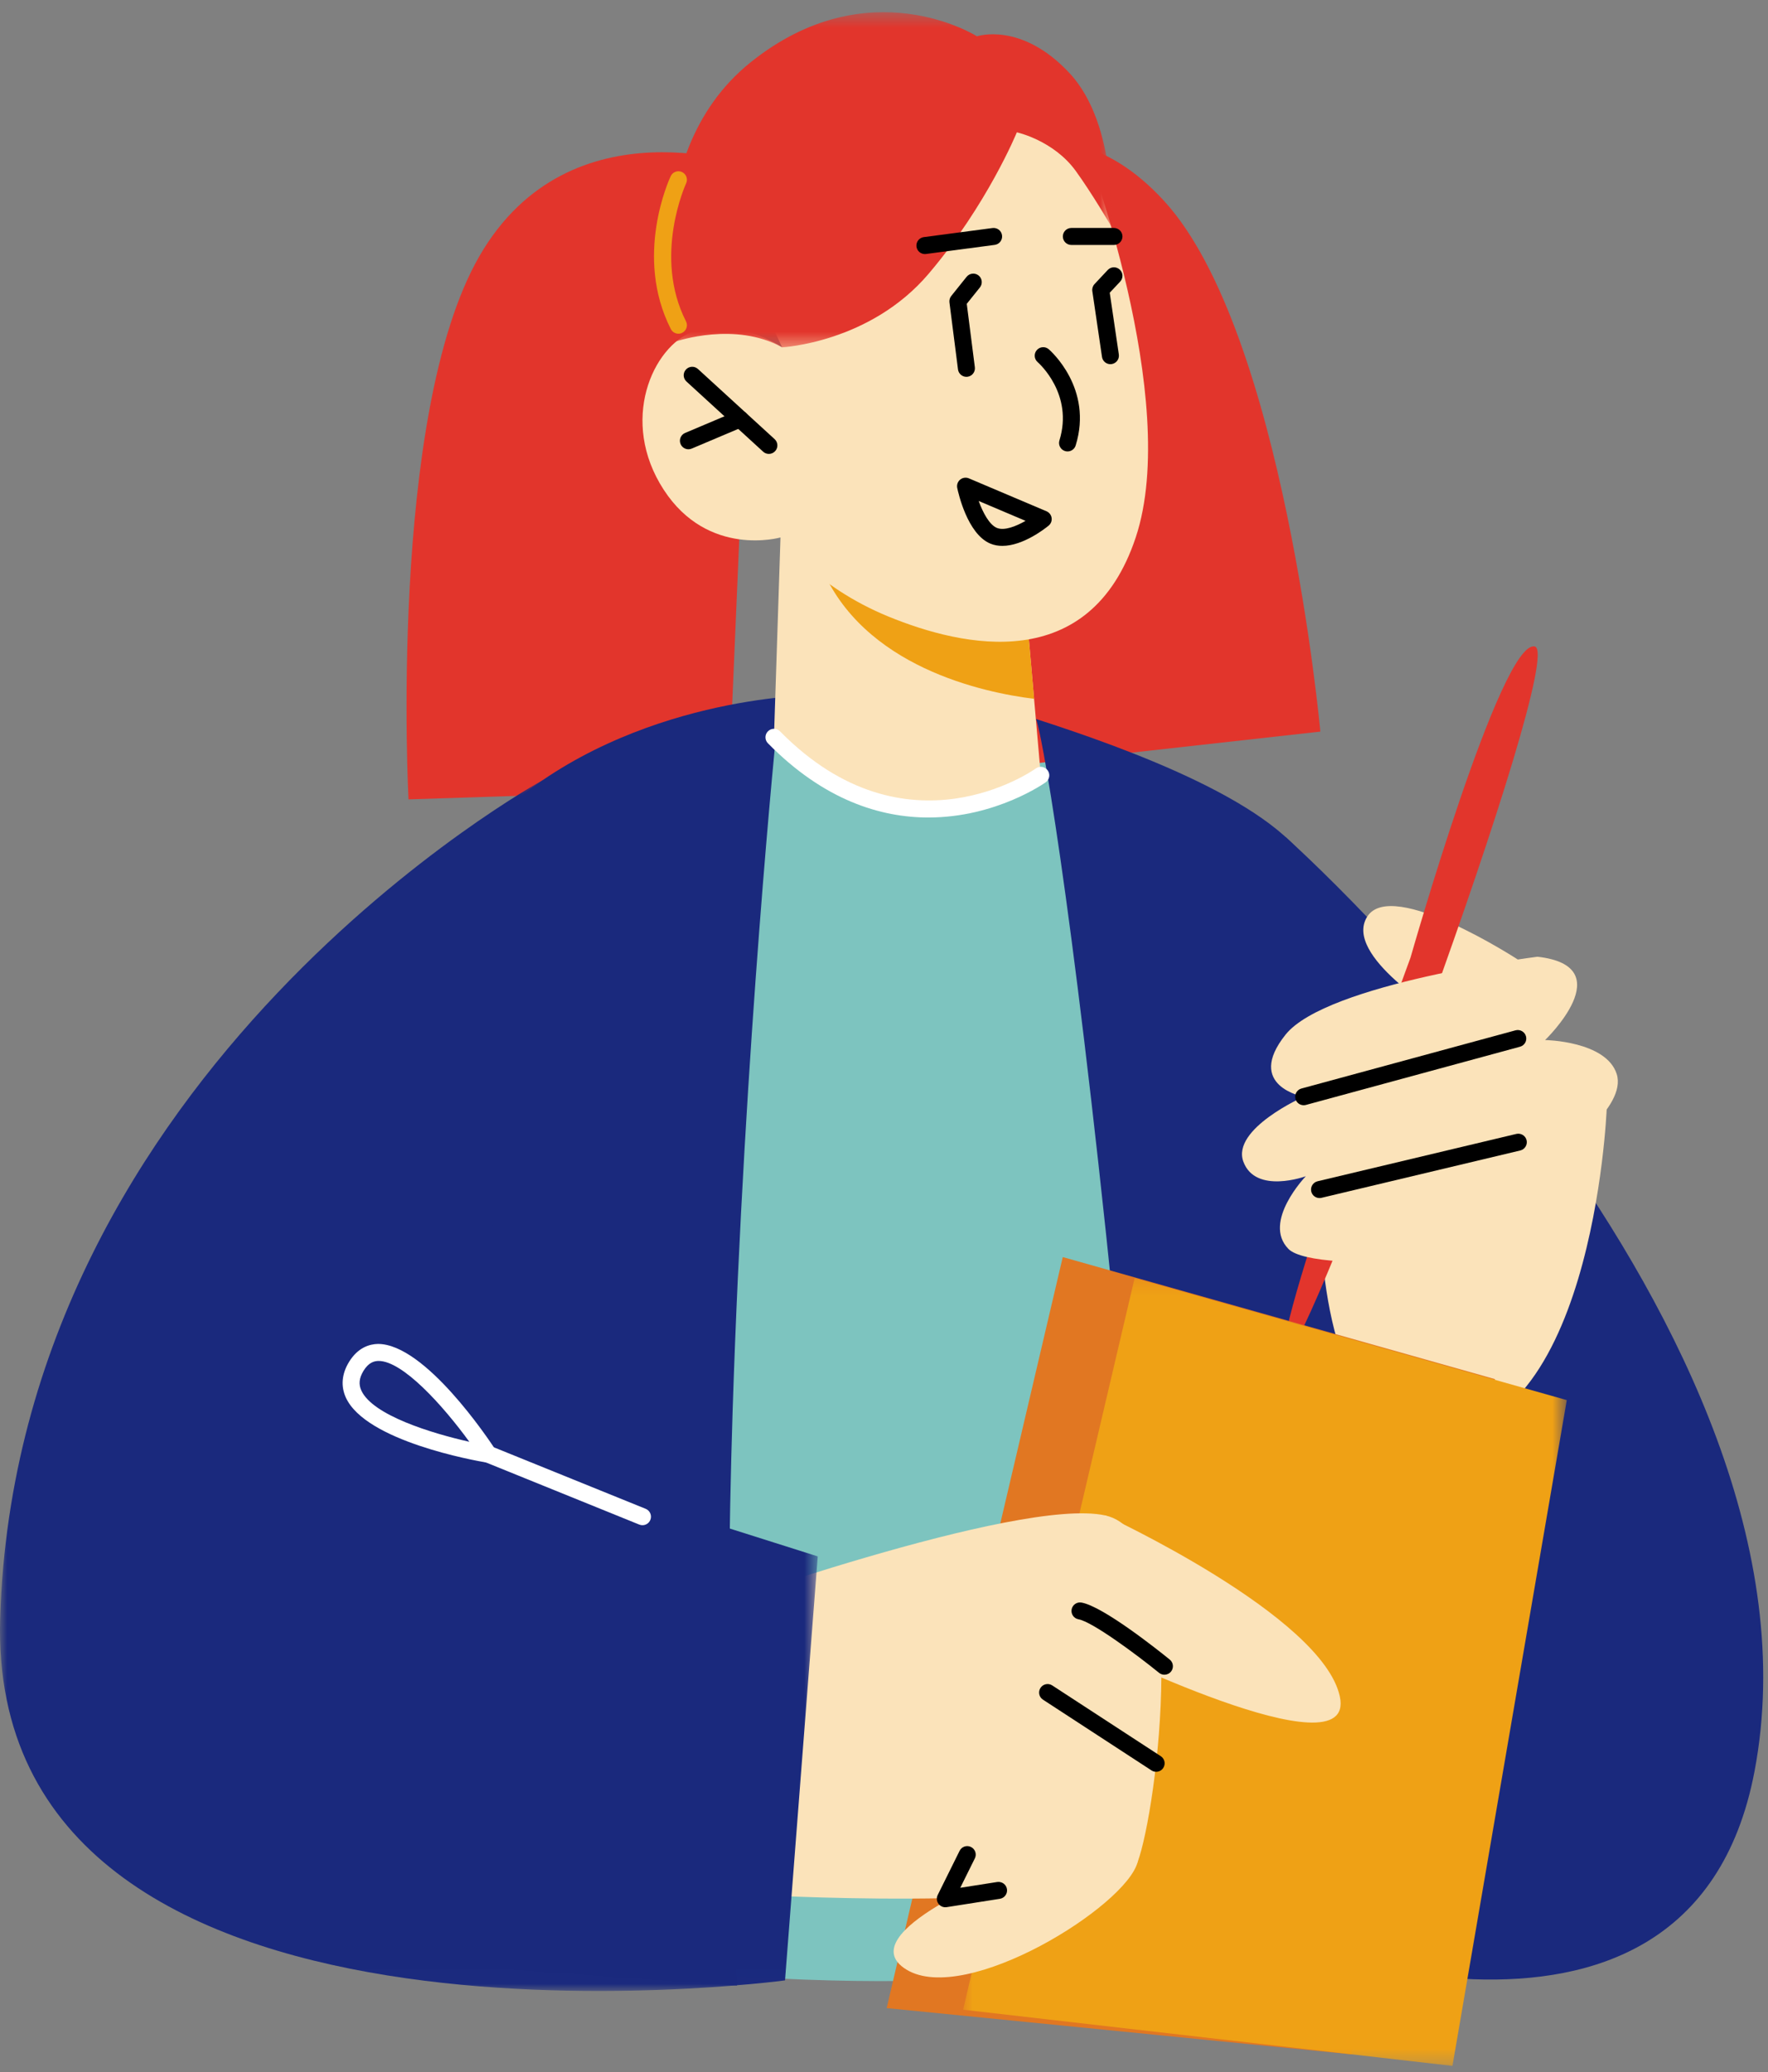 <?xml version="1.0" encoding="UTF-8"?>
<svg width="122px" height="143px" viewBox="0 0 122 143" version="1.1" xmlns="http://www.w3.org/2000/svg" xmlns:xlink="http://www.w3.org/1999/xlink">
    <rect x="0" y="0" width="122" height="143" fill="#808080" stroke="none"/>
    <title>titpic_01</title>
    <defs>
        <polygon id="path-1" points="0.705 0.437 31.249 0.437 31.249 23.563 0.705 23.563"></polygon>
        <polygon id="path-3" points="0.829 0.311 42.487 0.311 42.487 54.676 0.829 54.676"></polygon>
        <polygon id="path-5" points="0 0.447 56.429 0.447 56.429 83.994 0 83.994"></polygon>
    </defs>
    <g id="Page-1" stroke="none" stroke-width="1" fill="none" fill-rule="evenodd">
        <g id="index-copy" transform="translate(-605, -1242)">
            <g id="box1" transform="translate(410, 1221)">
                <g id="Group-78" transform="translate(195, 21)">
                    <path d="M39.012,135.207 C39.012,135.207 68.878,139.439 81.322,133.716 C93.765,127.994 86.751,95.094 86.751,95.094 C86.751,95.094 79.993,50.034 70.297,49.074 C60.601,48.113 52.042,49.327 52.042,49.327 L40.081,87.618 L39.012,135.207 Z" id="Fill-1" fill="#7DC4BF"></path>
                    <path d="M52.109,11.553 C52.109,11.553 39.367,6.758 33.072,17.691 C26.777,28.623 28.189,55.163 28.189,55.163 L50.275,54.449 L52.109,11.553 Z" id="Fill-3" fill="#E2352C"></path>
                    <path d="M63.792,13.401 C63.792,13.401 72.087,4.847 80.341,13.882 C88.595,22.917 91.11,50.486 91.11,50.486 L69.994,52.84 L63.792,13.401 Z" id="Fill-5" fill="#E2352C"></path>
                    <path d="M85.704,132.999 C85.704,132.999 116.524,146.143 121.069,122.24 C126.876,91.705 88.721,57.771 88.721,57.771 L85.704,132.999 Z" id="Fill-7" fill="#1A297D"></path>
                    <path d="M66.258,47.845 C66.258,47.845 67.883,48.292 70.296,49.073 L53.615,50.058 C53.615,50.058 51.369,72.088 50.555,97.352 C49.985,115.256 50.453,129.133 50.857,137.016 L25.74,135.207 C25.74,135.207 25.963,63.635 34.842,55.851 C43.721,48.068 55.96,47.98 55.96,47.98 L66.258,47.845 Z" id="Fill-9" fill="#1A297D"></path>
                    <path d="M91.84,140.229 L78.612,139.923 C79.358,130.324 79.189,113.187 76.867,90.379 C73.906,61.369 71.77,49.979 71.478,49.613 C77.84,51.661 88.485,55.514 90.657,60.242 C93.651,66.785 91.84,140.229 91.84,140.229" id="Fill-11" fill="#1A297D"></path>
                    <path d="M91.11,83.869 C91.11,83.869 91.002,98.21 97.912,98.993 C109.915,100.353 110.867,76.563 110.867,76.563 L91.11,83.869 Z" id="Fill-13" fill="#FBE3BA"></path>
                    <path d="M53.857,37.084 L53.407,50.88 C53.407,50.88 55.767,54.927 63.817,55.845 C69.814,56.53 71.819,53.505 71.819,53.505 L70.757,41.386 L56.285,37.705 L53.857,37.084 Z" id="Fill-15" fill="#FBE3BA"></path>
                    <path d="M56.285,37.705 C56.308,38.083 56.437,38.532 56.643,39.049 C59.505,46.041 67.898,47.802 71.361,48.225 L70.757,41.386 L56.285,37.705 Z" id="Fill-17" fill="#EFA115"></path>
                    <path d="M74.859,10.042 C74.859,10.042 81.536,27.575 78.369,37.091 C75.2,46.608 66.483,44.666 61.311,42.548 C56.141,40.43 53.855,37.088 53.855,37.088 C53.855,37.088 48.862,38.516 45.796,33.79 C42.729,29.064 45.005,23.916 47.869,22.849 C50.732,21.782 53.97,23.968 53.97,23.968 L51.596,18.852 C51.596,18.852 63.819,-5.979 74.859,10.042" id="Fill-19" fill="#FBE3BA"></path>
                    <path d="M53.056,31.323 C52.914,31.323 52.772,31.273 52.659,31.169 L47.37,26.329 C47.131,26.111 47.114,25.74 47.333,25.501 C47.552,25.262 47.922,25.245 48.162,25.464 L53.452,30.304 C53.691,30.523 53.707,30.894 53.489,31.132 C53.373,31.259 53.214,31.323 53.056,31.323" id="Fill-21" fill="#000000"></path>
                    <path d="M47.505,31.003 C47.277,31.003 47.059,30.868 46.964,30.645 C46.838,30.346 46.977,30.002 47.277,29.876 L50.832,28.372 C51.128,28.246 51.474,28.384 51.601,28.683 C51.727,28.982 51.589,29.326 51.289,29.452 L47.733,30.956 C47.659,30.988 47.581,31.003 47.505,31.003" id="Fill-23" fill="#000000"></path>
                    <g id="Group-27" transform="translate(45.434, 0.405)">
                        <mask id="mask-2" fill="white">
                            <use xlink:href="#path-1"></use>
                        </mask>
                        <g id="Clip-26"></g>
                        <path d="M8.536,23.563 C8.536,23.563 14.598,23.256 18.649,18.483 C22.699,13.71 24.733,8.727 24.733,8.727 C24.733,8.727 27.263,9.277 28.795,11.388 C29.921,12.94 31.225,15.177 31.225,15.177 C31.225,15.177 31.705,8.232 28.373,4.647 C25.041,1.063 21.98,2.1 21.98,2.1 C21.98,2.1 14.514,-2.645 6.364,3.893 C-1.786,10.43 1.264,23.143 1.264,23.143 C1.264,23.143 5.298,21.762 8.536,23.563" id="Fill-25" fill="#E2352C" mask="url(#mask-2)"></path>
                    </g>
                    <path d="M73.665,31.153 C73.608,31.153 73.549,31.145 73.492,31.127 C73.182,31.031 73.009,30.703 73.105,30.393 C74.09,27.207 71.702,25.077 71.601,24.988 C71.357,24.775 71.331,24.405 71.543,24.16 C71.756,23.915 72.125,23.89 72.368,24.1 C72.494,24.209 75.442,26.808 74.226,30.74 C74.148,30.992 73.916,31.153 73.665,31.153" id="Fill-28" fill="#000000"></path>
                    <path d="M76.622,25.131 C76.336,25.131 76.086,24.922 76.043,24.63 L75.375,20.091 C75.349,19.914 75.405,19.735 75.527,19.605 L76.439,18.631 C76.661,18.395 77.031,18.383 77.269,18.605 C77.505,18.826 77.517,19.197 77.296,19.434 L76.577,20.2 L77.204,24.459 C77.251,24.78 77.029,25.077 76.709,25.125 C76.68,25.13 76.651,25.131 76.622,25.131" id="Fill-30" fill="#000000"></path>
                    <path d="M66.687,26.004 C66.396,26.004 66.143,25.787 66.106,25.491 L65.516,20.868 C65.496,20.71 65.541,20.551 65.639,20.427 L66.701,19.101 C66.906,18.848 67.275,18.808 67.526,19.01 C67.779,19.213 67.82,19.582 67.618,19.835 L66.711,20.966 L67.269,25.342 C67.31,25.664 67.084,25.957 66.762,25.999 C66.737,26.002 66.711,26.004 66.687,26.004" id="Fill-32" fill="#000000"></path>
                    <path d="M76.867,16.904 L73.928,16.904 C73.605,16.904 73.341,16.641 73.341,16.318 C73.341,15.993 73.605,15.731 73.928,15.731 L76.867,15.731 C77.191,15.731 77.454,15.993 77.454,16.318 C77.454,16.641 77.191,16.904 76.867,16.904" id="Fill-34" fill="#000000"></path>
                    <path d="M63.822,17.532 C63.532,17.532 63.28,17.317 63.241,17.022 C63.198,16.701 63.424,16.406 63.745,16.363 L68.487,15.736 C68.815,15.696 69.102,15.919 69.145,16.24 C69.188,16.562 68.962,16.856 68.64,16.899 L63.9,17.527 C63.873,17.53 63.847,17.532 63.822,17.532" id="Fill-36" fill="#000000"></path>
                    <path d="M67.532,34.571 C67.831,35.39 68.275,36.216 68.789,36.43 C69.299,36.642 70.108,36.323 70.768,35.943 L67.532,34.571 Z M69.166,37.67 C68.883,37.67 68.604,37.624 68.338,37.513 C66.75,36.852 66.121,33.993 66.053,33.669 C66.01,33.456 66.088,33.235 66.256,33.097 C66.425,32.959 66.657,32.926 66.858,33.011 L72.214,35.282 C72.403,35.362 72.536,35.535 72.566,35.738 C72.596,35.941 72.517,36.144 72.358,36.274 C72.158,36.44 70.615,37.67 69.166,37.67 L69.166,37.67 Z" id="Fill-38" fill="#000000"></path>
                    <path d="M46.814,23.029 C46.6,23.029 46.394,22.911 46.29,22.708 C43.737,17.683 46.177,12.377 46.283,12.154 C46.42,11.862 46.77,11.736 47.063,11.873 C47.356,12.011 47.482,12.36 47.345,12.653 C47.322,12.704 45.047,17.672 47.337,22.176 C47.483,22.466 47.368,22.818 47.079,22.965 C46.994,23.009 46.904,23.029 46.814,23.029" id="Fill-40" fill="#EFA115"></path>
                    <path d="M64.065,56.414 C60.793,56.414 56.876,55.246 52.989,51.291 C52.761,51.06 52.764,50.688 52.996,50.461 C53.226,50.234 53.6,50.236 53.825,50.468 C62.577,59.369 71.384,53.095 71.473,53.032 C71.734,52.84 72.101,52.898 72.292,53.158 C72.484,53.42 72.427,53.787 72.166,53.979 C72.109,54.02 68.747,56.414 64.065,56.414" id="Fill-42" fill="#FFFFFF"></path>
                    <path d="M104.734,66.214 C104.734,66.214 96.059,60.562 94.347,63.252 C92.636,65.942 99.541,70.049 99.541,70.049 L104.734,66.214 Z" id="Fill-44" fill="#FBE3BA"></path>
                    <path d="M97.333,66.08 C97.333,66.08 103.581,44.119 105.904,44.611 C108.228,45.105 90.112,93.874 88.716,93.565 C87.321,93.258 97.333,66.08 97.333,66.08" id="Fill-46" fill="#E2352C"></path>
                    <path d="M106.091,66.022 C106.091,66.022 91.535,67.858 88.708,71.4 C85.881,74.943 89.958,75.683 89.958,75.683 C89.958,75.683 84.955,77.899 85.799,80.169 C86.644,82.438 90.107,81.169 90.107,81.169 C90.107,81.169 87.08,84.314 88.906,86.184 C90.731,88.053 106.575,86.862 109.126,84.48 C111.678,82.097 107.706,79.556 107.706,79.556 C107.706,79.556 112.288,76.404 111.561,74.118 C110.833,71.833 106.618,71.771 106.618,71.771 C106.618,71.771 111.924,66.676 106.091,66.022" id="Fill-48" fill="#FBE3BA"></path>
                    <path d="M89.959,76.269 C89.7,76.269 89.463,76.097 89.393,75.836 C89.308,75.524 89.492,75.201 89.805,75.116 L104.58,71.1 C104.89,71.017 105.216,71.201 105.3,71.513 C105.386,71.825 105.2,72.148 104.887,72.232 L90.113,76.249 C90.061,76.262 90.01,76.269 89.959,76.269" id="Fill-50" fill="#000000"></path>
                    <path d="M91.053,82.675 C90.788,82.675 90.547,82.494 90.483,82.225 C90.408,81.909 90.603,81.593 90.918,81.517 L104.634,78.249 C104.949,78.176 105.267,78.369 105.342,78.684 C105.416,79 105.221,79.316 104.907,79.391 L91.19,82.659 C91.144,82.67 91.099,82.675 91.053,82.675" id="Fill-52" fill="#000000"></path>
                    <polygon id="Fill-54" fill="#E17722" points="73.335 86.748 103.156 95.169 93.253 141.763 61.184 138.574"></polygon>
                    <g id="Group-58" transform="translate(65.628, 87.887)">
                        <mask id="mask-4" fill="white">
                            <use xlink:href="#path-3"></use>
                        </mask>
                        <g id="Clip-57"></g>
                        <polygon id="Fill-56" fill="#EFA115" mask="url(#mask-4)" points="12.666 0.311 42.487 8.731 34.598 54.677 0.829 50.798"></polygon>
                    </g>
                    <path d="M47.864,111.329 C47.864,111.329 70.249,103.262 76.264,104.576 C82.278,105.889 79.837,124.892 78.504,128.486 C77.171,132.08 52.946,130.798 52.946,130.798 L44.98,122.462 L47.864,111.329 Z" id="Fill-59" fill="#FBE3BA"></path>
                    <path d="M76.264,104.575 C76.264,104.575 91.25,111.491 92.454,117.069 C93.658,122.649 75.15,113.493 75.15,113.493 L76.264,104.575 Z" id="Fill-61" fill="#FBE3BA"></path>
                    <path d="M69.904,128.999 C69.904,128.999 58.446,133.419 62.554,135.921 C66.661,138.422 77.725,131.543 78.504,128.486 C79.284,125.429 70.304,123.168 70.304,123.168 L69.904,128.999 Z" id="Fill-63" fill="#FBE3BA"></path>
                    <path d="M65.233,131.615 C65.048,131.615 64.871,131.528 64.76,131.376 C64.629,131.198 64.61,130.965 64.707,130.768 L66.217,127.721 C66.362,127.43 66.712,127.313 67.003,127.456 C67.294,127.6 67.413,127.952 67.269,128.242 L66.262,130.272 L68.814,129.872 C69.137,129.828 69.434,130.04 69.485,130.361 C69.535,130.681 69.317,130.981 68.996,131.032 L65.324,131.608 C65.293,131.612 65.263,131.615 65.233,131.615" id="Fill-65" fill="#000000"></path>
                    <path d="M80.35,115.568 C80.22,115.568 80.089,115.525 79.981,115.438 C78.329,114.098 75.359,111.91 74.422,111.744 C74.103,111.688 73.89,111.384 73.947,111.064 C74.004,110.746 74.308,110.532 74.627,110.589 C76.137,110.856 79.968,113.915 80.72,114.526 C80.971,114.731 81.01,115.1 80.806,115.351 C80.689,115.494 80.52,115.568 80.35,115.568" id="Fill-67" fill="#000000"></path>
                    <path d="M79.778,122.267 C79.668,122.267 79.556,122.237 79.458,122.172 L71.97,117.29 C71.697,117.114 71.621,116.749 71.799,116.478 C71.975,116.208 72.337,116.128 72.61,116.308 L80.099,121.19 C80.371,121.367 80.447,121.73 80.27,122.002 C80.157,122.174 79.97,122.267 79.778,122.267" id="Fill-69" fill="#000000"></path>
                    <g id="Group-73" transform="translate(0, 53.399)">
                        <mask id="mask-6" fill="white">
                            <use xlink:href="#path-5"></use>
                        </mask>
                        <g id="Clip-72"></g>
                        <path d="M37.436,0.447 C37.436,0.447 1.158,20.276 0.013,58.264 C-0.964,90.681 54.17,83.263 54.17,83.263 L56.429,54.005 L32.275,46.356 L37.436,0.447 Z" id="Fill-71" fill="#1A297D" mask="url(#mask-6)"></path>
                    </g>
                    <path d="M26.127,93.916 C25.84,93.921 25.447,93.998 25.077,94.608 C24.782,95.097 24.737,95.526 24.935,95.959 C25.72,97.666 29.787,98.91 32.385,99.494 C30.551,96.971 27.787,93.916 26.127,93.916 M33.691,100.939 C33.659,100.939 33.627,100.937 33.595,100.931 C32.744,100.789 25.247,99.45 23.868,96.449 C23.509,95.664 23.58,94.818 24.074,94.002 C24.691,92.98 25.507,92.753 26.083,92.742 C29.323,92.742 33.693,99.283 34.183,100.032 C34.311,100.227 34.311,100.478 34.183,100.674 C34.073,100.841 33.887,100.939 33.691,100.939" id="Fill-74" fill="#FFFFFF"></path>
                    <path d="M44.334,105.251 C44.26,105.251 44.186,105.237 44.113,105.208 L33.472,100.896 C33.17,100.775 33.026,100.432 33.148,100.132 C33.27,99.831 33.612,99.687 33.912,99.808 L44.554,104.12 C44.855,104.242 44.999,104.585 44.877,104.884 C44.785,105.113 44.565,105.251 44.334,105.251" id="Fill-76" fill="#FFFFFF"></path>
                </g>
            </g>
        </g>
    </g>
</svg>